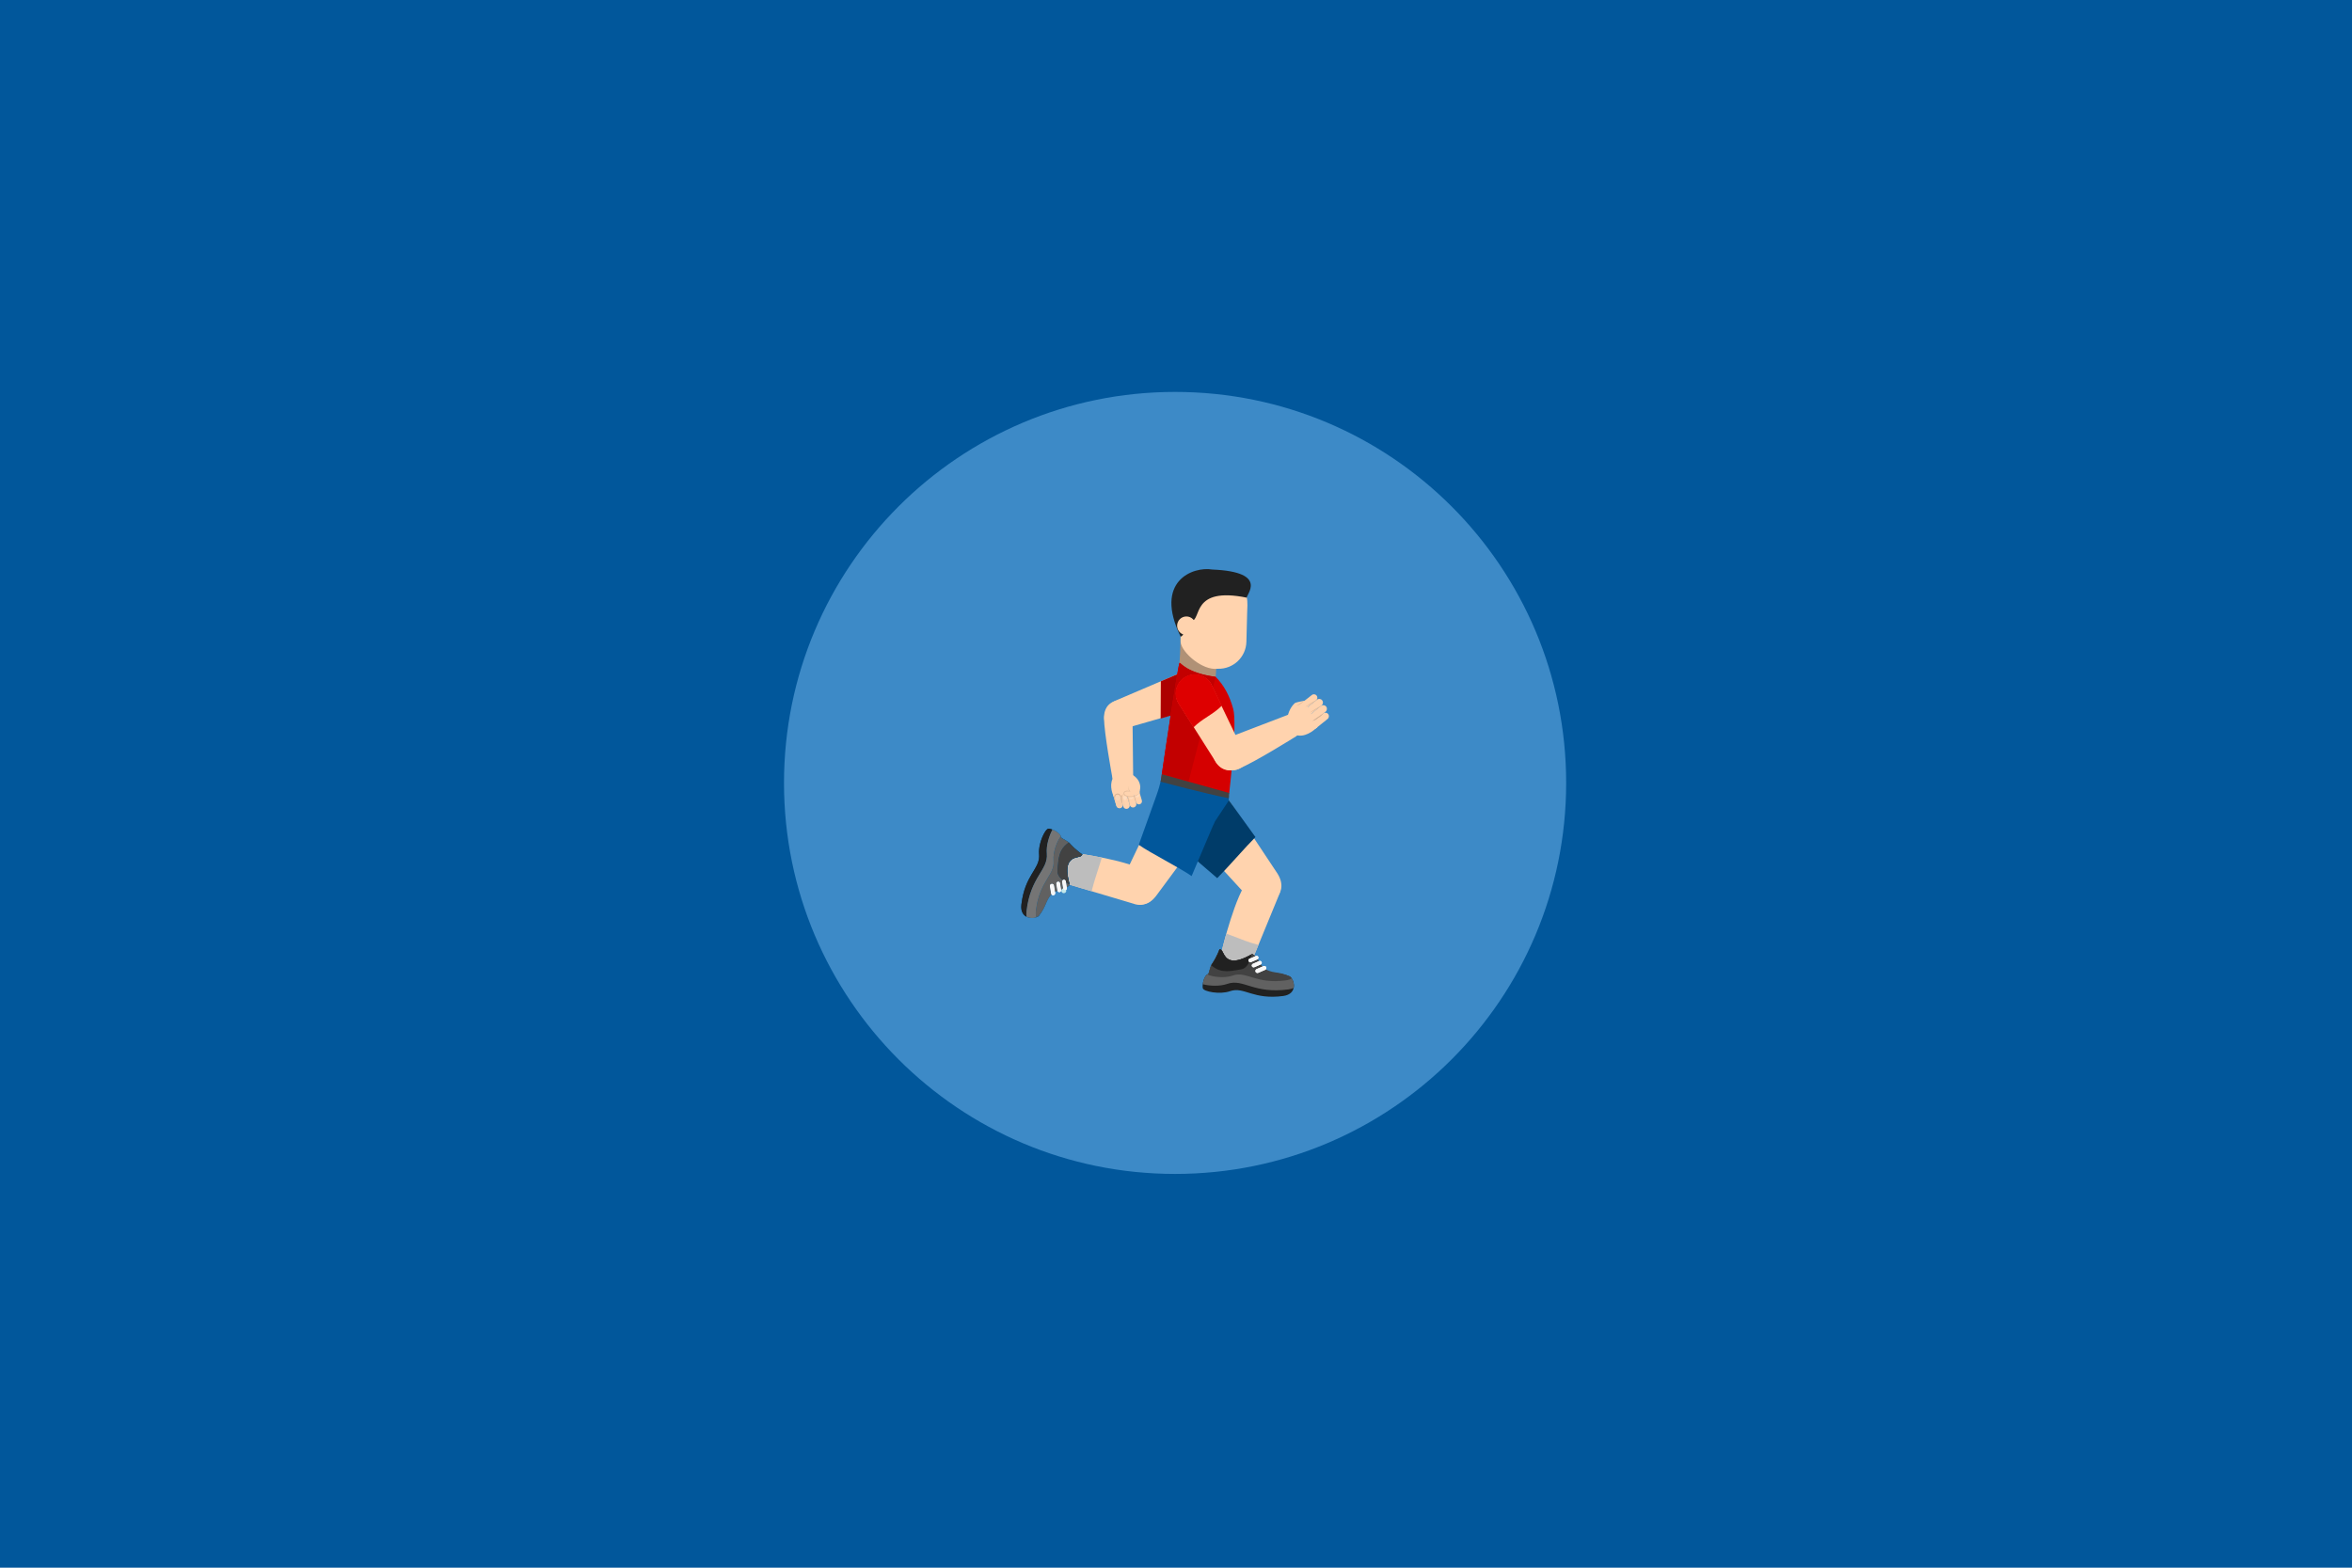 <?xml version="1.0" encoding="UTF-8"?>
<svg width="600px" height="400px" viewBox="0 0 600 400" version="1.1" xmlns="http://www.w3.org/2000/svg" xmlns:xlink="http://www.w3.org/1999/xlink">
    <title>yunstep</title>
    <desc>FastAdmin</desc>
    <g id="yunstep" stroke="none" stroke-width="1" fill="none" fill-rule="evenodd">
        <rect id="矩形" fill="#01579B" x="0" y="0" width="600" height="400"></rect>
        <g id="编组" transform="translate(200, 100)">
            <path d="M99.766,0 C154.865,0 199.532,44.667 199.532,99.766 C199.532,154.865 154.865,199.532 99.766,199.532 C44.667,199.532 0,154.865 0,99.766 C0,44.667 44.667,0 99.766,0 Z" id="路径" fill="#3D8AC7"></path>
            <path d="M99.766,0 C154.865,0 199.532,44.667 199.532,99.766 C199.532,154.865 154.865,199.532 99.766,199.532 C44.667,199.532 0,154.865 0,99.766 C0,44.667 44.667,0 99.766,0 Z" id="路径"></path>
            <g id="person" transform="translate(60.503, 45.207)">
                <path d="M51.231,97.175 C50.517,99.395 51.738,100.033 54.015,101.132 C56.29,102.229 57.941,101.792 59.039,99.515 L65.723,83.263 C66.821,80.987 65.866,78.251 63.59,77.153 C61.314,76.055 59.912,77.387 58.129,79.18 C54.733,82.591 51.232,97.174 51.232,97.174 L51.231,97.175 Z" id="_397636168" fill="#FFD3AE"></path>
                <path d="M52.339,93.007 C52.842,93.196 53.344,93.385 53.846,93.576 C56.051,94.413 58.245,95.331 60.533,95.885 L59.04,99.515 C57.942,101.792 56.291,102.229 54.015,101.132 C51.738,100.033 50.518,99.395 51.232,97.175 C51.232,97.175 51.651,95.43 52.339,93.007 L52.339,93.007 Z" id="_397626832" fill="#BDBDBD"></path>
                <path d="M56.225,81.887 C58.655,84.254 61.493,86.2 64.1,84.565 C66.707,82.931 67.021,80.299 65.386,77.691 L52.484,58.257 C50.413,54.957 46.914,56.013 43.612,58.084 C40.311,60.154 39.48,62.594 41.551,65.895 L56.225,81.887 L56.225,81.887 Z" id="_397638352" fill="#FFD3AE"></path>
                <path d="M37.618,57.541 C37.806,57.381 52.227,57.963 52.423,58.192 L59.768,68.372 C57.218,70.923 52.566,76.308 50.015,78.857 L36.817,67.488 C34.292,64.52 34.65,60.067 37.618,57.541 L37.618,57.541 Z" id="_397642456" fill="#003C69"></path>
                <path d="M50.602,96.994 C50.602,96.994 50.046,98.745 48.651,100.802 C48.174,101.503 48.044,102.72 47.745,103.327 C46.517,103.593 46.127,106.452 46.337,106.952 C46.52,107.79 50.672,108.618 53.287,107.697 C55.107,107.057 56.586,107.664 58.633,108.272 C60.587,108.852 63.058,109.431 66.837,108.926 C70.556,108.428 69.793,104.886 68.562,103.942 C66.838,103.181 64.94,103.115 63.493,102.889 C58.986,102.187 61.549,99.753 58.945,98.2 C56.721,99.48 54.781,100.166 53.45,99.788 C51.424,99.212 51.659,97.033 50.602,96.994 L50.602,96.994 Z" id="_397639720" fill="#212121"></path>
                <path d="M52.581,105.84 C50.666,106.514 48.035,106.371 46.325,105.929 C46.457,104.906 46.904,103.509 47.745,103.327 C48.044,102.72 48.174,101.503 48.65,100.802 C50.046,98.746 50.602,96.995 50.602,96.995 C51.658,97.033 51.424,99.212 53.45,99.788 C54.78,100.166 56.721,99.48 58.945,98.2 C61.549,99.753 58.986,102.187 63.492,102.889 C64.94,103.115 66.838,103.182 68.561,103.942 C69.231,104.456 69.761,105.738 69.507,106.882 C69.124,107.05 68.669,107.178 68.132,107.25 C63.794,107.83 60.958,107.165 58.716,106.499 C56.367,105.802 54.67,105.105 52.581,105.84 L52.581,105.84 Z" id="_397639888" fill="#616161"></path>
                <path d="M47.499,103.423 C47.577,103.38 47.659,103.345 47.746,103.327 C48.044,102.72 48.175,101.503 48.651,100.802 C50.046,98.745 50.602,96.995 50.602,96.995 C51.659,97.033 51.425,99.212 53.451,99.788 C54.781,100.166 56.722,99.48 58.945,98.2 C61.55,99.753 60.28,102.187 64.786,102.889 C66.234,103.115 66.839,103.182 68.562,103.942 C68.728,104.071 68.886,104.246 69.025,104.453 C68.634,104.682 68.138,104.853 67.513,104.937 C63.733,105.443 61.262,104.863 59.308,104.283 C57.261,103.676 55.782,103.068 53.962,103.709 C51.838,104.456 48.701,104.051 47.499,103.423 L47.499,103.423 Z" id="_397649272" fill="#424242"></path>
                <path d="M56.233,102.094 C54.646,102.392 52.582,102.82 50.97,102.433 C50.027,102.207 49.214,101.707 48.484,101.093 C48.533,100.992 48.589,100.895 48.651,100.801 C50.046,98.745 50.602,96.994 50.602,96.994 C51.659,97.033 51.425,99.212 53.451,99.788 C54.757,100.159 56.653,99.503 58.827,98.267 C58.492,99.67 57.819,101.795 56.233,102.094 L56.233,102.094 Z" id="_397650616" fill="#212121"></path>
                <path d="M59.795,102.745 C59.85,102.871 59.952,102.97 60.079,103.021 C60.207,103.072 60.349,103.069 60.475,103.015 L62.229,102.258 C62.355,102.203 62.454,102.101 62.505,101.973 C62.555,101.846 62.553,101.703 62.499,101.577 C62.445,101.451 62.342,101.352 62.215,101.302 C62.087,101.251 61.944,101.253 61.818,101.308 L60.065,102.064 C59.803,102.178 59.682,102.483 59.795,102.745 Z" id="_397640680" fill="#FFFFFF"></path>
                <path d="M58.866,101.329 C58.916,101.444 59.009,101.535 59.126,101.581 C59.242,101.628 59.373,101.626 59.488,101.576 L61.092,100.883 C61.332,100.78 61.443,100.501 61.339,100.261 C61.236,100.021 60.957,99.911 60.717,100.014 L59.113,100.707 C58.997,100.756 58.906,100.85 58.86,100.967 C58.814,101.083 58.816,101.214 58.866,101.329 L58.866,101.329 Z" id="_397649176" fill="#FFFFFF"></path>
                <path d="M58.02,100.024 C58.124,100.265 58.403,100.375 58.643,100.272 L60.247,99.579 C60.487,99.475 60.598,99.196 60.494,98.956 C60.444,98.841 60.351,98.75 60.234,98.704 C60.117,98.658 59.987,98.66 59.872,98.71 L58.268,99.402 C58.027,99.505 57.917,99.784 58.02,100.024 L58.02,100.024 Z" id="_397641472" fill="#FFFFFF"></path>
                <path d="M63.867,102.704 C63.26,102.548 62.79,102.35 62.413,102.123 L62.412,102.124 C62.789,102.351 63.26,102.548 63.867,102.704 L63.867,102.704 Z M61.563,101.418 L61.818,101.308 L61.564,101.417 C61.453,101.29 61.349,101.157 61.254,101.017 C61.349,101.157 61.452,101.291 61.563,101.418 L61.563,101.418 Z" id="_397633888" fill="#636363"></path>
                <path d="M64.054,109.119 C61.811,109.119 60.13,108.712 58.72,108.297 C60.13,108.712 61.811,109.119 64.054,109.119 Z M58.608,108.274 C58.599,108.271 58.591,108.269 58.583,108.266 C58.591,108.269 58.599,108.271 58.608,108.274 Z M58.54,108.244 C57.155,107.83 56.029,107.425 54.872,107.424 C56.029,107.425 57.155,107.83 58.54,108.244 Z M53.298,107.712 L53.322,107.704 L53.299,107.712 L53.298,107.712 Z" id="_397624240" fill="#4B4B4B"></path>
                <path d="M59.716,98.801 L59.871,98.714 L59.715,98.8 C59.715,98.8 59.716,98.8 59.716,98.801 L59.716,98.801 Z M59.44,98.54 L65.723,83.263 L59.44,98.54 Z M66.193,79.456 C66.027,78.874 65.757,78.282 65.386,77.69 C65.757,78.282 66.027,78.874 66.193,79.456 Z M59.428,68.717 C59.544,68.597 59.659,68.482 59.768,68.372 L59.768,68.372 C59.654,68.486 59.541,68.601 59.428,68.716 L59.428,68.717 Z" id="_397630336" fill="#C3E8EA"></path>
                <path d="M58.547,99.282 L59.716,98.778 C59.716,98.777 59.716,98.777 59.716,98.777 L59.715,98.778 C59.626,98.695 59.535,98.617 59.441,98.542 L59.441,98.54 C59.284,98.416 59.118,98.302 58.946,98.2 L58.946,98.2 C58.906,98.223 58.866,98.246 58.827,98.268 C58.752,98.58 58.662,98.927 58.547,99.282 L58.547,99.282 Z" id="_397640464" fill="#424242"></path>
                <path d="M60.271,103.057 C60.339,103.057 60.409,103.044 60.476,103.014 L62.229,102.257 C62.3,102.227 62.362,102.182 62.413,102.124 L62.414,102.123 L62.412,102.122 C62.544,101.972 62.578,101.76 62.499,101.577 C62.496,101.57 62.493,101.563 62.49,101.556 C62.404,101.379 62.224,101.266 62.026,101.265 L62.023,101.265 C61.953,101.265 61.884,101.28 61.819,101.308 L61.819,101.308 L61.564,101.418 L60.065,102.064 C59.804,102.178 59.683,102.483 59.796,102.744 C59.878,102.934 60.064,103.057 60.271,103.057 Z" id="_397641760" fill="#F7F7F7"></path>
                <path d="M59.3,101.615 C59.363,101.615 59.427,101.603 59.488,101.576 L61.092,100.884 C61.111,100.875 61.129,100.866 61.147,100.856 L61.146,100.854 C61.347,100.734 61.435,100.483 61.339,100.261 C61.338,100.26 61.337,100.258 61.337,100.256 C61.261,100.086 61.092,99.976 60.906,99.976 L60.903,99.976 C60.842,99.976 60.782,99.988 60.726,100.011 L60.724,100.011 C60.722,100.012 60.719,100.013 60.717,100.014 L60.665,100.037 L60.665,100.037 L59.112,100.707 C58.997,100.757 58.906,100.85 58.86,100.967 C58.814,101.084 58.816,101.214 58.866,101.329 C58.941,101.503 59.111,101.615 59.3,101.615 L59.3,101.615 Z" id="_397621888" fill="#F7F7F7"></path>
                <path d="M60.073,98.685 L60.074,98.685 L60.073,98.685 Z" id="_397650688" fill="#C3E8EA"></path>
                <path d="M58.455,100.311 C58.519,100.311 58.583,100.298 58.642,100.272 L60.246,99.579 C60.282,99.563 60.315,99.544 60.345,99.522 L60.343,99.52 C60.518,99.39 60.58,99.157 60.493,98.957 C60.419,98.784 60.249,98.672 60.061,98.671 L60.058,98.671 C59.996,98.671 59.932,98.684 59.871,98.71 L59.871,98.71 L59.716,98.778 L58.547,99.282 L58.267,99.403 C58.026,99.506 57.916,99.784 58.02,100.025 C58.055,100.106 58.112,100.176 58.184,100.226 C58.263,100.281 58.358,100.311 58.455,100.311 L58.455,100.311 Z" id="_397627240" fill="#F7F7F7"></path>
                <path d="M13.7,72.443 C11.431,71.904 10.89,73.172 9.973,75.526 C9.056,77.882 9.622,79.494 11.977,80.41 L28.605,85.361 C30.96,86.278 33.613,85.112 34.529,82.757 C35.447,80.402 34.008,79.109 32.082,77.471 C28.415,74.353 13.7,72.443 13.7,72.443 Z" id="_397647208" fill="#FFD3AE"></path>
                <path d="M9.973,75.526 C10.89,73.172 11.431,71.904 13.7,72.443 C13.7,72.443 16.843,72.85 20.585,73.598 C20.359,74.374 20.097,75.138 19.866,75.875 C19.279,77.751 18.64,79.616 18.154,81.521 C18.095,81.746 18.041,81.972 17.984,82.198 L11.977,80.41 C9.622,79.493 9.056,77.882 9.973,75.526 L9.973,75.526 Z" id="_397640392" fill="#BDBDBD"></path>
                <path d="M27.271,76.238 C25.98,79.377 25.234,82.735 27.723,84.544 C30.212,86.354 32.772,85.662 34.581,83.174 L48.049,64.956 C50.341,61.804 49.017,60.772 45.865,58.481 L45.694,58.923 C42.541,56.631 38.925,53.507 36.634,56.659 L27.271,76.238 L27.271,76.238 Z" id="_397638016" fill="#FFD3AE"></path>
                <path d="M15.594,72.803 C15.594,72.803 14.033,71.835 12.381,69.979 C11.818,69.346 10.67,68.921 10.155,68.484 C10.197,67.227 7.52,66.15 6.984,66.231 C6.127,66.203 4.308,70.025 4.561,72.787 C4.903,76.543 0.942,77.867 0.053,85.624 C-0.375,89.352 3.246,89.478 4.462,88.515 C5.621,87.031 6.151,85.207 6.725,83.859 C7.762,81.415 8.783,81.438 9.878,81.461 C10.664,81.477 11.488,81.493 12.384,80.597 C11.687,78.128 11.496,76.078 12.189,74.881 C13.243,73.058 15.299,73.819 15.594,72.803 L15.594,72.803 Z" id="_397625584" fill="#00406B"></path>
                <path d="M6.534,72.557 C6.349,70.534 7.133,68.018 7.979,66.47 C8.939,66.848 10.184,67.623 10.155,68.483 C10.67,68.921 11.818,69.346 12.381,69.979 C14.033,71.835 15.594,72.803 15.594,72.803 C15.299,73.818 13.244,73.058 12.189,74.88 C11.496,76.078 11.687,78.127 12.384,80.596 C11.488,81.493 10.664,81.476 9.878,81.46 C8.783,81.438 7.763,81.415 6.725,83.858 C6.151,85.207 5.621,87.03 4.462,88.515 C3.801,89.039 2.428,89.239 1.382,88.713 C1.311,88.3 1.299,87.828 1.361,87.29 C2.382,78.387 6.928,76.867 6.534,72.557 L6.534,72.557 Z" id="_397633384" fill="#0077C7"></path>
                <path d="M10.122,68.22 C10.144,68.306 10.157,68.394 10.155,68.483 C10.67,68.921 11.818,69.345 12.381,69.979 C14.033,71.835 15.594,72.802 15.594,72.802 C15.299,73.818 13.244,73.058 12.189,74.88 C11.496,76.078 11.687,78.127 12.384,80.596 C10.24,82.741 8.191,80.914 6.408,85.111 C5.834,86.461 5.621,87.03 4.462,88.515 C4.298,88.644 4.09,88.755 3.854,88.839 C3.728,88.403 3.683,87.881 3.755,87.254 C4.645,79.497 8.606,78.172 8.263,74.417 C8.058,72.175 9.219,69.232 10.122,68.22 L10.122,68.22 Z" id="_397649488" fill="#005A96"></path>
                <path d="M9.273,77.014 C9.372,75.403 9.462,73.296 10.232,71.828 C10.682,70.969 11.366,70.304 12.139,69.746 C12.225,69.818 12.306,69.896 12.381,69.979 C14.033,71.835 15.594,72.803 15.594,72.803 C15.299,73.818 13.244,73.058 12.189,74.881 C11.509,76.056 11.682,78.056 12.348,80.465 C11.069,79.797 9.174,78.625 9.273,77.014 Z" id="_397630960" fill="#00406B"></path>
                <path d="M7.769,80.309 C7.634,80.331 7.513,80.405 7.432,80.517 C7.352,80.628 7.319,80.767 7.341,80.902 L7.646,82.787 C7.668,82.922 7.743,83.044 7.854,83.124 C7.965,83.204 8.104,83.237 8.24,83.215 C8.521,83.169 8.713,82.904 8.668,82.622 L8.362,80.736 C8.341,80.601 8.266,80.48 8.155,80.4 C8.043,80.319 7.905,80.287 7.769,80.309 L7.769,80.309 Z" id="_397635088" fill="#FFFFFF"></path>
                <path d="M9.369,79.754 C9.111,79.796 8.936,80.039 8.978,80.297 L9.257,82.022 C9.277,82.146 9.345,82.257 9.447,82.33 C9.549,82.404 9.676,82.434 9.8,82.413 C9.924,82.393 10.035,82.325 10.108,82.224 C10.182,82.122 10.212,81.995 10.192,81.871 L9.913,80.145 C9.871,79.887 9.627,79.712 9.369,79.754 L9.369,79.754 Z" id="_397638424" fill="#FFFFFF"></path>
                <path d="M10.841,79.254 C10.717,79.274 10.606,79.342 10.533,79.444 C10.459,79.546 10.429,79.672 10.449,79.796 L10.728,81.522 C10.77,81.78 11.013,81.955 11.271,81.913 C11.395,81.893 11.506,81.825 11.58,81.723 C11.653,81.621 11.683,81.494 11.663,81.37 L11.384,79.645 C11.343,79.387 11.099,79.213 10.841,79.254 Z" id="_397629976" fill="#FFFFFF"></path>
                <path d="M4.024,88.791 L4.038,88.786 L4.048,88.781 L4.024,88.791 Z M4.201,88.707 L4.206,88.704 L4.22,88.696 L4.201,88.707 L4.201,88.707 L4.201,88.707 Z M4.385,88.571 C4.412,88.553 4.437,88.535 4.461,88.515 C5.621,87.03 5.834,86.461 6.408,85.111 C5.834,86.461 5.621,87.03 4.461,88.515 C4.437,88.534 4.412,88.553 4.386,88.571 L4.385,88.571 L4.385,88.571 Z M0.065,85.651 C0.065,85.646 0.066,85.641 0.067,85.636 C0.066,85.641 0.066,85.646 0.065,85.651 Z M6.585,84.716 C6.956,83.93 7.339,83.388 7.732,82.999 L7.73,82.997 C7.339,83.386 6.956,83.931 6.585,84.716 L6.585,84.716 Z M8.668,82.622 L8.623,82.349 C8.837,82.24 9.053,82.154 9.27,82.081 L9.27,82.081 C9.052,82.154 8.837,82.238 8.623,82.347 L8.668,82.622 Z M10.207,81.892 L10.196,81.821 L10.195,81.821 L10.207,81.892 L10.207,81.892 Z M12.384,80.563 C12.382,80.554 12.379,80.545 12.377,80.536 L12.377,80.536 L12.384,80.563 L12.384,80.563 Z M27.683,75.376 L30.063,70.398 L30.063,70.398 L27.682,75.376 C25.543,74.677 23.034,74.09 20.737,73.628 C23.034,74.09 25.543,74.678 27.683,75.376 L27.683,75.376 Z M20.596,73.613 C20.554,73.604 20.513,73.594 20.471,73.585 C20.513,73.595 20.555,73.604 20.596,73.613 Z M20.394,73.585 C20.367,73.578 20.339,73.571 20.312,73.564 C20.235,73.545 20.158,73.524 20.082,73.506 C20.047,73.497 20.011,73.489 19.976,73.48 C20.114,73.514 20.254,73.549 20.394,73.585 L20.394,73.585 Z M19.986,73.491 C19.98,73.489 19.974,73.488 19.968,73.487 C19.954,73.484 19.94,73.482 19.927,73.479 L19.987,73.491 L19.986,73.491 Z M19.887,73.482 C19.83,73.468 19.773,73.454 19.717,73.44 C19.68,73.431 19.643,73.422 19.607,73.413 L19.887,73.482 Z M19.584,73.414 C19.543,73.406 19.501,73.398 19.46,73.39 C19.501,73.398 19.543,73.407 19.585,73.414 L19.584,73.414 L19.584,73.414 Z M19.321,73.377 C19.201,73.348 19.081,73.319 18.961,73.291 C18.955,73.29 18.949,73.288 18.943,73.287 C19.067,73.316 19.194,73.347 19.321,73.377 Z M18.923,73.301 C18.913,73.299 18.903,73.296 18.894,73.294 C18.803,73.273 18.712,73.251 18.621,73.231 C18.721,73.254 18.822,73.277 18.923,73.301 L18.923,73.301 Z M4.598,73.237 C4.598,73.09 4.589,72.94 4.571,72.786 C4.571,72.783 4.571,72.779 4.57,72.776 C4.57,72.779 4.571,72.783 4.571,72.786 C4.589,72.94 4.598,73.09 4.598,73.237 L4.598,73.237 Z M18.421,73.211 C18.354,73.195 18.288,73.18 18.222,73.164 C18.186,73.157 18.151,73.149 18.116,73.141 C18.108,73.139 18.101,73.138 18.093,73.136 C18.201,73.16 18.311,73.185 18.421,73.211 L18.421,73.211 L18.421,73.211 Z M17.979,73.127 C17.95,73.121 17.922,73.115 17.894,73.109 C17.855,73.102 17.816,73.094 17.777,73.086 C17.711,73.073 17.646,73.06 17.581,73.047 C17.536,73.038 17.491,73.029 17.446,73.02 C17.413,73.014 17.381,73.008 17.349,73.002 C17.553,73.042 17.763,73.084 17.979,73.127 Z M17.258,73.01 C17.217,73.001 17.177,72.992 17.136,72.983 C17.083,72.972 17.03,72.96 16.977,72.95 C16.935,72.94 16.893,72.932 16.852,72.923 C16.985,72.951 17.12,72.98 17.258,73.01 Z M16.829,72.933 L16.681,72.902 C16.669,72.899 16.657,72.897 16.645,72.894 C16.706,72.907 16.767,72.92 16.829,72.933 L16.829,72.933 Z M16.569,72.889 L16.56,72.887 L16.444,72.863 L16.569,72.889 L16.569,72.889 Z M16.386,72.854 L16.308,72.842 C16.334,72.846 16.36,72.85 16.386,72.854 Z M16.257,72.849 C16.221,72.842 16.186,72.835 16.151,72.828 L16.012,72.799 C15.969,72.79 15.927,72.782 15.885,72.773 C15.844,72.765 15.803,72.757 15.763,72.749 C15.723,72.741 15.685,72.733 15.647,72.726 C15.839,72.764 16.043,72.805 16.257,72.849 L16.257,72.849 Z M15.591,72.734 C15.568,72.73 15.546,72.725 15.523,72.721 C15.49,72.714 15.459,72.708 15.426,72.702 C15.426,72.702 15.426,72.702 15.426,72.702 L15.591,72.734 L15.591,72.734 Z M4.568,72.724 C4.567,72.718 4.567,72.713 4.566,72.707 C4.567,72.713 4.567,72.718 4.568,72.724 Z M12.693,70.319 L12.655,70.278 L12.693,70.319 L12.693,70.319 Z M5.759,67.593 C6.191,66.771 6.65,66.23 6.975,66.23 C6.65,66.23 6.191,66.771 5.759,67.593 L5.759,67.593 Z M7.256,66.265 C7.176,66.246 7.106,66.236 7.049,66.236 C7.049,66.236 7.049,66.236 7.049,66.236 C7.106,66.236 7.176,66.246 7.256,66.265 L7.256,66.265 L7.256,66.265 Z" id="_397631368" fill="#C3E8EA"></path>
                <path d="M2.603,89.018 C2.186,89 1.762,88.905 1.382,88.713 C1.311,88.301 1.299,87.828 1.361,87.29 C2.382,78.388 6.928,76.868 6.534,72.557 C6.349,70.535 7.133,68.019 7.979,66.47 C8.17,66.545 8.357,66.63 8.541,66.723 L8.536,66.721 C8.415,66.659 8.292,66.601 8.167,66.548 L8.157,66.543 C7.812,66.394 7.49,66.292 7.257,66.249 L7.256,66.249 L7.256,66.249 C7.176,66.234 7.106,66.226 7.049,66.226 C7.025,66.226 7.003,66.228 6.984,66.231 L6.984,66.231 C6.981,66.23 6.978,66.23 6.975,66.23 C6.65,66.23 6.191,66.772 5.759,67.594 C5.057,68.927 4.427,70.998 4.553,72.695 C4.553,72.7 4.553,72.704 4.554,72.709 C4.556,72.735 4.558,72.761 4.561,72.787 C4.574,72.941 4.581,73.091 4.581,73.237 C4.583,76.662 0.906,78.185 0.053,85.624 L0.053,85.624 C0.052,85.628 0.052,85.632 0.051,85.636 C0.051,85.638 0.051,85.641 0.051,85.643 C0.051,85.644 0.05,85.645 0.05,85.646 C-0.137,87.332 0.509,88.275 1.382,88.713 L1.383,88.714 C1.763,88.905 2.186,89 2.603,89.018 L2.603,89.018 Z M9.442,67.301 L9.44,67.298 L9.404,67.269 C9.365,67.238 9.325,67.207 9.285,67.177 L9.282,67.176 C9.337,67.216 9.391,67.258 9.443,67.301 L9.442,67.301 L9.442,67.301 Z M9.01,66.99 C8.922,66.934 8.832,66.881 8.741,66.83 L8.734,66.827 C8.828,66.878 8.92,66.933 9.01,66.99 Z" id="_397624888" fill="#212121"></path>
                <path d="M2.753,89.022 C2.856,89.022 2.959,89.017 3.06,89.008 L3.08,89.006 C3.14,89 3.199,88.994 3.257,88.985 L3.297,88.978 C3.348,88.971 3.398,88.962 3.448,88.951 L3.5,88.94 C3.545,88.93 3.589,88.919 3.633,88.908 L3.691,88.892 C3.731,88.879 3.771,88.867 3.81,88.853 L3.854,88.839 C3.728,88.404 3.683,87.881 3.755,87.255 C4.645,79.498 8.606,78.173 8.263,74.417 C8.058,72.175 9.219,69.232 10.122,68.22 C10.135,68.272 10.145,68.325 10.151,68.377 L10.147,68.34 L10.139,68.297 C10.133,68.262 10.125,68.226 10.115,68.191 L10.104,68.152 C10.088,68.106 10.07,68.06 10.049,68.016 L10.035,67.99 C10.016,67.952 9.995,67.915 9.973,67.879 L9.947,67.837 C9.923,67.802 9.898,67.768 9.872,67.733 L9.85,67.704 C9.815,67.661 9.779,67.619 9.74,67.577 L9.709,67.545 C9.678,67.512 9.645,67.479 9.612,67.448 L9.574,67.413 C9.532,67.375 9.49,67.339 9.446,67.303 L9.443,67.3 C9.39,67.257 9.337,67.216 9.283,67.176 L9.248,67.151 C9.205,67.12 9.162,67.09 9.118,67.061 L9.084,67.038 C9.059,67.022 9.035,67.006 9.01,66.99 C8.92,66.933 8.828,66.878 8.734,66.826 L8.711,66.814 C8.656,66.784 8.601,66.754 8.545,66.726 L8.541,66.723 C8.358,66.63 8.17,66.545 7.979,66.47 C7.133,68.019 6.349,70.535 6.534,72.557 C6.928,76.867 2.382,78.387 1.361,87.29 C1.299,87.828 1.311,88.301 1.382,88.713 C1.762,88.905 2.186,89 2.603,89.018 L2.605,89.019 C2.607,89.019 2.609,89.019 2.612,89.019 C2.659,89.021 2.706,89.022 2.753,89.022 L2.753,89.022 Z M4.021,88.793 L4.024,88.792 L4.048,88.782 L4.05,88.78 L4.021,88.793 Z M4.194,88.711 L4.2,88.708 C4.207,88.704 4.213,88.701 4.219,88.697 L4.233,88.689 C4.22,88.697 4.207,88.704 4.194,88.711 L4.194,88.711 Z" id="_397629184" fill="#757575"></path>
                <path d="M3.854,88.839 L3.875,88.83 C3.91,88.818 3.944,88.804 3.978,88.79 L4.011,88.777 L4.033,88.768 L4.04,88.764 C4.073,88.75 4.105,88.733 4.138,88.717 L4.184,88.694 C4.195,88.689 4.205,88.683 4.215,88.678 C4.241,88.663 4.265,88.648 4.29,88.633 L4.335,88.605 C4.378,88.577 4.421,88.547 4.462,88.515 C5.621,87.03 5.834,86.461 6.408,85.111 C6.465,84.976 6.523,84.847 6.581,84.724 C6.581,84.724 6.581,84.724 6.582,84.723 C6.583,84.721 6.584,84.718 6.585,84.716 C6.956,83.93 7.339,83.386 7.73,82.997 C7.687,82.934 7.658,82.862 7.646,82.787 L7.341,80.902 C7.317,80.752 7.36,80.599 7.458,80.484 C7.557,80.368 7.701,80.302 7.853,80.302 C8.107,80.302 8.322,80.486 8.363,80.737 L8.623,82.347 C8.837,82.238 9.052,82.154 9.27,82.081 C9.265,82.061 9.26,82.042 9.257,82.021 L8.978,80.296 C8.956,80.159 8.995,80.019 9.085,79.914 C9.175,79.808 9.306,79.747 9.445,79.747 C9.677,79.747 9.876,79.915 9.913,80.145 L10.183,81.815 L10.183,81.815 L10.183,81.815 C10.373,81.761 10.566,81.701 10.759,81.629 C10.745,81.595 10.734,81.559 10.728,81.522 L10.449,79.796 C10.423,79.634 10.482,79.47 10.606,79.363 C9.83,78.736 9.215,77.949 9.273,77.014 C9.372,75.403 9.462,73.296 10.232,71.828 C10.682,70.969 11.366,70.303 12.139,69.746 C12.225,69.818 12.306,69.896 12.381,69.979 C11.818,69.345 10.67,68.921 10.155,68.483 C10.155,68.472 10.155,68.461 10.155,68.451 C10.154,68.426 10.153,68.401 10.151,68.377 C10.145,68.324 10.135,68.272 10.122,68.22 C9.219,69.232 8.058,72.175 8.263,74.417 C8.606,78.172 4.645,79.497 3.755,87.254 C3.683,87.881 3.728,88.403 3.854,88.839 L3.854,88.838 L3.854,88.839 L3.854,88.839 Z M11.635,81.201 C11.884,81.042 12.133,80.847 12.384,80.596 L12.384,80.596 C12.379,80.58 12.374,80.563 12.37,80.546 C12.362,80.519 12.354,80.491 12.347,80.464 C12.063,80.316 11.749,80.143 11.432,79.945 L11.635,81.201 L11.635,81.201 Z" id="_397646656" fill="#616161"></path>
                <path d="M12.348,80.465 C11.682,78.056 11.509,76.056 12.189,74.88 C13.243,73.058 15.299,73.818 15.594,72.803 C15.594,72.803 15.387,72.674 15.044,72.421 C14.511,72.029 13.651,71.337 12.728,70.357 L12.727,70.356 C12.724,70.354 12.722,70.351 12.719,70.348 C12.718,70.347 12.718,70.346 12.717,70.346 C12.715,70.344 12.713,70.341 12.71,70.339 L12.708,70.336 L12.701,70.329 L12.695,70.322 L12.691,70.318 C12.689,70.316 12.687,70.314 12.685,70.312 L12.683,70.309 C12.68,70.307 12.678,70.304 12.675,70.301 C12.665,70.29 12.655,70.28 12.645,70.269 L12.645,70.269 C12.564,70.182 12.485,70.095 12.406,70.007 C12.405,70.006 12.404,70.005 12.403,70.004 C12.399,69.999 12.394,69.993 12.39,69.988 C12.387,69.985 12.384,69.982 12.381,69.979 C12.306,69.896 12.225,69.818 12.139,69.746 C11.366,70.304 10.682,70.969 10.232,71.828 C9.462,73.296 9.372,75.403 9.273,77.014 C9.215,77.949 9.83,78.737 10.606,79.363 C10.672,79.305 10.754,79.267 10.841,79.253 C10.866,79.249 10.891,79.247 10.916,79.247 C11.145,79.247 11.347,79.412 11.384,79.645 L11.432,79.946 C11.748,80.143 12.063,80.316 12.347,80.464 L12.347,80.464 C12.347,80.465 12.347,80.465 12.348,80.465 L12.348,80.465 Z" id="_397644712" fill="#424242"></path>
                <path d="M8.198,83.235 L8.201,83.235 L8.198,83.235 Z" id="_397642192" fill="#C3E8EA"></path>
                <path d="M8.157,83.222 C8.166,83.222 8.175,83.222 8.185,83.221 L8.187,83.221 L8.187,83.221 C8.333,83.213 8.469,83.143 8.56,83.029 C8.652,82.915 8.691,82.767 8.668,82.623 L8.623,82.348 L8.362,80.737 C8.341,80.602 8.266,80.48 8.155,80.4 C8.043,80.32 7.905,80.287 7.769,80.309 C7.634,80.331 7.513,80.406 7.432,80.517 C7.352,80.628 7.319,80.767 7.341,80.903 L7.646,82.787 C7.659,82.865 7.688,82.937 7.73,82.998 L7.732,83 C7.732,82.999 7.732,82.999 7.732,82.999 C7.829,83.138 7.987,83.221 8.157,83.222 L8.157,83.222 Z" id="_397625296" fill="#F7F7F7"></path>
                <path d="M9.724,82.419 C9.749,82.419 9.774,82.417 9.8,82.413 C10.058,82.371 10.233,82.129 10.192,81.871 L10.183,81.815 L9.913,80.145 C9.893,80.021 9.824,79.91 9.722,79.836 C9.62,79.763 9.493,79.733 9.369,79.753 C9.111,79.795 8.936,80.038 8.978,80.296 L9.257,82.021 C9.26,82.042 9.265,82.062 9.27,82.081 L9.272,82.081 C9.331,82.281 9.515,82.419 9.724,82.419 L9.724,82.419 Z" id="_397629712" fill="#F7F7F7"></path>
                <path d="M11.5,82.071 C11.5,81.726 11.22,81.446 10.875,81.446 C10.529,81.446 10.25,81.726 10.25,82.071 C10.25,82.416 10.529,82.696 10.875,82.696 C11.22,82.696 11.5,82.416 11.5,82.071 L11.5,82.071 L11.5,82.071 Z" id="_397629736" fill="#C3E8EA"></path>
                <path d="M11.196,81.919 C11.334,81.919 11.466,81.858 11.556,81.753 C11.646,81.647 11.685,81.507 11.663,81.37 L11.635,81.201 L11.432,79.946 L11.383,79.645 C11.346,79.412 11.145,79.247 10.916,79.247 C10.891,79.247 10.866,79.249 10.841,79.254 C10.754,79.267 10.672,79.305 10.606,79.364 C10.482,79.471 10.423,79.635 10.449,79.796 L10.728,81.522 C10.735,81.56 10.745,81.596 10.759,81.63 C10.76,81.629 10.76,81.629 10.761,81.629 C10.831,81.797 10.991,81.909 11.173,81.919 L11.175,81.919 C11.182,81.919 11.189,81.919 11.196,81.919 Z" id="_397632472" fill="#F7F7F7"></path>
                <path d="M39.851,28.133 C39.604,30.674 42.268,31.26 45.24,31.548 C48.212,31.837 48.934,34.791 49.181,32.25 C49.181,32.25 50.023,24.45 50.235,16.924 C50.307,14.371 50.079,12.62 47.107,12.332 C44.135,12.043 40.665,13.565 40.665,16.118 C40.664,24.764 39.851,28.133 39.851,28.133 L39.851,28.133 Z" id="_397630720" fill="#B09176"></path>
                <path d="M40.674,18.211 C40.412,20.678 45.444,25.358 49.345,25.459 L50.209,25.429 C54.111,25.53 57.356,22.45 57.457,18.548 L57.662,10.69 C58.213,2.775 54.683,3.544 50.781,3.442 L48.126,3.473 C44.225,3.371 40.98,6.451 40.878,10.353 L40.674,18.211 Z" id="_397624600" fill="#FFD3AE"></path>
                <path d="M40.699,17.255 C33.714,3.03 43.873,-0.722 48.737,0.109 C63.523,0.724 57.13,6.758 57.598,7.298 C43.227,4.353 46.099,13.017 43.441,13.232 C40.783,13.448 42.554,16.321 40.699,17.255 L40.699,17.255 Z" id="_397641208" fill="#212121"></path>
                <path d="M39.781,14.451 C39.781,15.759 40.841,16.819 42.148,16.819 C43.456,16.819 44.516,15.759 44.516,14.451 C44.516,13.143 43.456,12.083 42.148,12.083 C40.841,12.083 39.781,13.143 39.781,14.451 Z" id="_397637488" fill="#FFD3AE"></path>
                <path d="M40.31,16.42 C40.31,16.419 40.309,16.417 40.309,16.416 L40.31,16.42 Z" id="_397625776" fill="#BFE3E6"></path>
                <path d="M41.157,18.193 C40.991,17.853 40.826,17.519 40.66,17.176 L41.157,18.193 Z" id="_397643224" fill="#BF9E83"></path>
                <path d="M24.161,33.523 C21.683,34.579 20.531,37.443 21.587,39.921 C22.643,42.398 25.195,41.373 27.673,40.317 L44.265,35.542 C46.743,34.486 47.895,31.621 46.839,29.144 C45.783,26.666 42.918,25.514 40.441,26.57 L24.161,33.523 Z" id="_397639864" fill="#FFD3AE"></path>
                <path d="M35.632,28.624 L40.441,26.57 C42.918,25.514 45.783,26.666 46.839,29.144 C47.895,31.621 46.743,34.486 44.266,35.542 L35.581,38.147 L35.632,28.624 L35.632,28.624 Z" id="_397625200" fill="#AD0000"></path>
                <path d="M23.168,52.693 C23.246,54.49 24.444,54.83 26.241,54.753 C28.037,54.676 28.649,54.863 28.572,53.067 L28.398,37.544 C28.293,35.132 27.724,33.341 25.311,33.446 C22.898,33.55 21.114,35.015 21.132,38.003 C21.153,41.707 23.168,52.693 23.168,52.693 L23.168,52.693 Z" id="_397619128" fill="#FFD3AE"></path>
                <path d="M28.966,55.676 C28.765,55.738 28.597,55.878 28.499,56.064 C28.401,56.25 28.381,56.467 28.443,56.668 L29.271,59.478 C29.401,59.895 29.845,60.13 30.263,60.001 C30.681,59.871 30.916,59.427 30.787,59.009 L29.958,56.2 C29.896,55.999 29.757,55.831 29.571,55.732 C29.384,55.634 29.167,55.614 28.966,55.676 L28.966,55.676 Z" id="_397620760" fill="#FFD3AE"></path>
                <path d="M23.988,56.54 C23.559,56.673 23.318,57.129 23.451,57.558 L24.3,60.433 C24.432,60.862 24.888,61.102 25.317,60.969 C25.746,60.837 25.987,60.381 25.854,59.951 L25.006,57.078 C24.873,56.648 24.418,56.408 23.988,56.54 Z" id="_397637416" fill="#FFD3AE"></path>
                <path d="M27.392,56.162 C26.941,56.302 26.688,56.78 26.828,57.231 L27.716,60.234 C27.856,60.685 28.335,60.937 28.785,60.798 C29.236,60.659 29.489,60.181 29.35,59.729 L28.461,56.726 C28.322,56.275 27.843,56.022 27.392,56.162 L27.392,56.162 Z" id="_397650064" fill="#FFD3AE"></path>
                <path d="M25.711,56.511 C25.26,56.65 25.007,57.129 25.147,57.58 L26.035,60.583 C26.174,61.033 26.653,61.286 27.104,61.147 C27.555,61.007 27.808,60.529 27.668,60.078 L26.78,57.075 C26.713,56.858 26.563,56.677 26.362,56.571 C26.162,56.466 25.927,56.444 25.711,56.511 L25.711,56.511 Z" id="_397623520" fill="#FFD3AE"></path>
                <path d="M30.161,57.253 C30.161,57.253 30.42,55.914 30.38,55.465 C30.136,52.715 26.973,51.431 25.24,51.966 C22.643,52.769 22.72,55.395 23.255,57.13 L23.692,58.334 L30.161,57.253 L30.161,57.253 Z" id="_397632808" fill="#FFD3AE"></path>
                <path d="M28.088,58.714 C28.246,58.714 28.394,58.642 28.491,58.518 C28.588,58.394 28.623,58.232 28.584,58.079 C28.341,58.134 28.092,58.161 27.842,58.161 C27.755,58.161 27.667,58.158 27.58,58.151 C27.565,58.295 27.612,58.438 27.709,58.545 C27.806,58.653 27.944,58.714 28.088,58.714 L28.088,58.714 Z" id="_397620064" fill="#FFDCBE"></path>
                <path d="M29.636,58.237 C29.846,58.237 30.034,58.109 30.111,57.914 C30.188,57.72 30.139,57.498 29.987,57.354 C29.902,57.439 29.809,57.516 29.709,57.583 C29.592,57.667 29.468,57.736 29.341,57.801 C29.278,57.831 29.216,57.862 29.152,57.89 C29.161,57.915 29.171,57.939 29.183,57.963 C29.271,58.131 29.446,58.237 29.636,58.237 L29.636,58.237 Z" id="_397630024" fill="#FFDCBE"></path>
                <path d="M30.22,56.927 C30.197,57.067 30.098,57.177 30,57.271 C29.898,57.364 29.784,57.443 29.662,57.509 C29.542,57.578 29.416,57.636 29.29,57.694 C29.162,57.746 29.033,57.801 28.902,57.838 C28.64,57.917 28.365,57.954 28.092,57.967 C27.818,57.981 27.542,57.966 27.276,57.913 C27.012,57.859 26.746,57.773 26.547,57.616 C26.446,57.541 26.368,57.446 26.332,57.338 C26.326,57.311 26.316,57.284 26.315,57.255 L26.311,57.217 L26.313,57.164 C26.316,57.118 26.332,57.057 26.36,57.012 C26.415,56.917 26.519,56.846 26.637,56.801 C26.756,56.756 26.888,56.734 27.021,56.725 C27.288,56.708 27.565,56.736 27.825,56.814 L27.827,56.814 C27.861,56.824 27.897,56.808 27.911,56.776 C27.926,56.744 27.915,56.706 27.885,56.687 C27.838,56.657 27.786,56.612 27.741,56.568 C27.696,56.521 27.653,56.473 27.616,56.419 C27.539,56.312 27.477,56.195 27.431,56.072 C27.412,56.009 27.388,55.946 27.377,55.88 C27.361,55.815 27.353,55.748 27.347,55.681 C27.334,55.547 27.337,55.411 27.347,55.275 C27.32,55.409 27.298,55.545 27.3,55.683 C27.3,55.752 27.302,55.822 27.312,55.891 C27.317,55.961 27.336,56.028 27.35,56.097 C27.37,56.164 27.39,56.233 27.419,56.297 C27.446,56.362 27.48,56.425 27.519,56.485 C27.556,56.546 27.6,56.602 27.647,56.656 C27.697,56.71 27.745,56.759 27.81,56.806 L27.87,56.68 C27.596,56.583 27.306,56.53 27.011,56.541 C26.864,56.548 26.716,56.569 26.57,56.621 C26.427,56.673 26.279,56.761 26.188,56.91 C26.142,56.985 26.115,57.069 26.108,57.157 L26.106,57.209 C26.106,57.239 26.108,57.254 26.11,57.276 C26.111,57.318 26.124,57.359 26.133,57.4 C26.183,57.562 26.292,57.693 26.415,57.787 C26.665,57.973 26.955,58.056 27.239,58.109 C27.811,58.207 28.402,58.168 28.947,57.973 C29.085,57.926 29.212,57.863 29.341,57.801 C29.468,57.736 29.592,57.667 29.709,57.583 C29.827,57.503 29.938,57.411 30.034,57.304 C30.128,57.199 30.215,57.07 30.22,56.927 L30.22,56.927 Z" id="_397633936" fill="#E3BC9B"></path>
                <path d="M25.571,58.755 C25.571,58.755 25.576,58.69 25.569,58.576 C25.559,58.463 25.547,58.299 25.494,58.107 C25.466,58.002 25.428,57.9 25.38,57.803 C25.324,57.7 25.26,57.589 25.157,57.499 C25.061,57.405 24.926,57.334 24.782,57.309 L24.673,57.296 C24.622,57.292 24.604,57.298 24.568,57.299 C24.508,57.298 24.429,57.315 24.356,57.329 C24.216,57.37 24.082,57.445 23.981,57.552 C23.875,57.656 23.821,57.792 23.784,57.918 C23.746,58.045 23.744,58.171 23.746,58.287 C23.75,58.404 23.766,58.511 23.788,58.608 C23.829,58.803 23.893,58.954 23.936,59.059 C23.983,59.163 24.013,59.221 24.013,59.221 C24.013,59.221 24.001,59.156 23.976,59.047 C23.951,58.937 23.926,58.778 23.91,58.59 C23.902,58.49 23.901,58.39 23.907,58.29 C23.916,58.185 23.93,58.075 23.966,57.973 C24.002,57.87 24.053,57.77 24.131,57.696 C24.206,57.62 24.304,57.568 24.412,57.537 C24.508,57.513 24.651,57.496 24.748,57.514 C24.851,57.532 24.953,57.57 25.032,57.642 C25.2,57.776 25.302,57.977 25.377,58.147 C25.451,58.321 25.5,58.474 25.528,58.583 C25.557,58.691 25.571,58.755 25.571,58.755 L25.571,58.755 Z" id="_397639672" fill="#E3BC9B"></path>
                <path d="M25.89,59.963 C25.89,59.963 25.856,59.786 25.806,59.519 C25.756,59.256 25.686,58.906 25.661,58.561 C25.654,58.476 25.65,58.39 25.652,58.304 C25.657,58.221 25.658,58.139 25.673,58.063 C25.698,57.909 25.754,57.778 25.836,57.69 C25.873,57.648 25.917,57.612 25.966,57.585 C26.01,57.556 26.054,57.543 26.09,57.526 C26.165,57.503 26.208,57.49 26.208,57.49 C26.208,57.49 26.164,57.485 26.082,57.484 C26.042,57.489 25.99,57.488 25.934,57.508 C25.869,57.526 25.808,57.556 25.754,57.597 C25.629,57.684 25.532,57.845 25.488,58.022 C25.439,58.198 25.434,58.39 25.446,58.576 C25.475,58.949 25.584,59.302 25.688,59.555 C25.79,59.808 25.89,59.963 25.89,59.963 L25.89,59.963 Z" id="_397651000" fill="#E3BC9B"></path>
                <path d="M27.61,59.882 C27.61,59.882 27.635,59.752 27.634,59.559 C27.634,59.322 27.606,59.086 27.552,58.856 C27.519,58.731 27.484,58.605 27.435,58.492 C27.39,58.379 27.336,58.275 27.277,58.194 C27.253,58.156 27.224,58.12 27.192,58.087 C27.165,58.057 27.141,58.031 27.116,58.015 C27.069,57.98 27.042,57.963 27.042,57.963 C27.042,57.963 27.057,57.992 27.083,58.042 C27.108,58.091 27.139,58.162 27.167,58.251 C27.226,58.425 27.285,58.664 27.342,58.906 C27.401,59.147 27.459,59.392 27.512,59.576 C27.54,59.679 27.573,59.781 27.61,59.882 L27.61,59.882 Z" id="_397648048" fill="#E3BC9B"></path>
                <path d="M29.278,59.49 C29.278,59.49 29.289,59.384 29.277,59.23 C29.266,59.075 29.233,58.874 29.179,58.677 C29.124,58.481 29.051,58.29 28.973,58.152 C28.903,58.013 28.814,57.937 28.819,57.939 C28.819,57.939 28.822,57.965 28.829,58.011 C28.838,58.055 28.845,58.117 28.856,58.193 C28.868,58.268 28.883,58.355 28.902,58.447 C28.921,58.54 28.947,58.637 28.971,58.735 C29.026,58.928 29.094,59.12 29.158,59.26 C29.219,59.4 29.278,59.49 29.278,59.49 L29.278,59.49 Z" id="_397646824" fill="#E3BC9B"></path>
                <path d="M26.407,58.945 C26.69,58.945 26.919,58.716 26.919,58.433 C26.919,58.151 26.689,57.923 26.407,57.923 C26.125,57.923 25.896,58.151 25.896,58.433 C25.896,58.715 26.125,58.944 26.407,58.945 L26.407,58.945 Z" id="_397619296" fill="#FFDCBE"></path>
                <path d="M25.072,61.006 C24.727,61.005 24.407,60.781 24.3,60.433 C24.407,60.781 24.727,61.005 25.072,61.006 Z M26.035,60.583 L25.88,60.058 L25.88,60.058 L26.035,60.583 Z M23.168,52.693 C23.168,52.693 21.154,41.707 21.132,38.004 L21.132,37.989 L21.132,38.004 C21.153,41.707 23.168,52.693 23.168,52.693 L23.168,52.693 Z M24.119,33.561 L24.182,33.534 C24.16,33.543 24.139,33.552 24.119,33.561 Z" id="_397642264" fill="#C3E8EA"></path>
                <path d="M25.076,61.006 L25.077,61.006 C25.158,61.006 25.239,60.994 25.317,60.97 C25.36,60.956 25.402,60.94 25.441,60.92 L25.443,60.919 L25.445,60.918 C25.772,60.753 25.948,60.382 25.868,60.018 L25.88,60.059 L25.88,60.058 L25.809,59.82 C25.765,59.734 25.724,59.645 25.688,59.555 C25.586,59.307 25.479,58.964 25.448,58.599 L25.291,58.067 L25.138,58.092 C25.265,58.273 25.281,58.51 25.179,58.707 C25.077,58.903 24.874,59.027 24.653,59.027 C24.466,59.027 24.291,58.939 24.178,58.79 C24.066,58.641 24.031,58.448 24.082,58.269 L23.906,58.298 C23.901,58.395 23.902,58.493 23.91,58.59 C23.926,58.778 23.951,58.937 23.976,59.046 C24.001,59.156 24.013,59.22 24.013,59.22 C24.013,59.22 23.983,59.163 23.936,59.059 C23.893,58.954 23.829,58.803 23.788,58.608 C23.768,58.521 23.753,58.427 23.748,58.325 L23.692,58.334 L23.626,58.151 L24.3,60.433 C24.407,60.781 24.727,61.005 25.072,61.006 L25.076,61.006 Z" id="_397649032" fill="#F7CCA9"></path>
                <path d="M26.541,60.583 L25.972,57.998 L25.954,58 C25.946,58.021 25.939,58.042 25.933,58.063 C25.907,58.139 25.906,58.222 25.897,58.305 C25.896,58.388 25.899,58.474 25.913,58.561 C25.954,58.907 26.072,59.256 26.155,59.519 C26.241,59.786 26.298,59.963 26.298,59.963 C26.298,59.963 26.242,59.912 26.162,59.82 L26.279,60.058 L26.541,60.583 L26.541,60.583 Z M25.555,58.598 C25.542,58.504 25.54,58.409 25.547,58.314 C25.514,58.261 25.477,58.205 25.436,58.147 C25.415,58.118 25.393,58.088 25.368,58.058 L25.291,58.066 L25.555,58.598 L25.555,58.598 Z M25.608,58.072 C25.61,58.063 25.614,58.054 25.617,58.044 L25.598,58.047 C25.601,58.055 25.604,58.064 25.608,58.072 Z" id="_397639792" fill="#F7CCA9"></path>
                <path d="M24.013,59.221 C24.013,59.221 24.001,59.156 23.976,59.046 C23.951,58.937 23.926,58.778 23.91,58.59 C23.903,58.499 23.901,58.4 23.906,58.298 C23.907,58.295 23.907,58.292 23.907,58.29 C23.916,58.185 23.93,58.075 23.966,57.973 C24.002,57.87 24.053,57.77 24.131,57.696 C24.206,57.62 24.304,57.568 24.412,57.537 C24.491,57.517 24.572,57.507 24.654,57.506 C24.688,57.506 24.72,57.508 24.748,57.514 C24.851,57.532 24.952,57.57 25.032,57.642 C25.172,57.754 25.266,57.911 25.337,58.059 C25.351,58.089 25.365,58.119 25.377,58.147 C25.402,58.205 25.424,58.262 25.443,58.315 C25.447,58.227 25.459,58.141 25.479,58.056 L25.474,58.036 C25.448,57.956 25.417,57.878 25.38,57.803 C25.324,57.7 25.259,57.589 25.157,57.499 C25.061,57.405 24.926,57.334 24.782,57.308 L24.673,57.296 C24.662,57.295 24.651,57.295 24.64,57.295 C24.612,57.295 24.595,57.298 24.568,57.299 L24.563,57.299 C24.504,57.299 24.427,57.315 24.356,57.329 C24.216,57.37 24.082,57.445 23.981,57.552 C23.875,57.656 23.821,57.792 23.784,57.917 C23.746,58.045 23.744,58.171 23.746,58.287 C23.75,58.395 23.764,58.503 23.788,58.608 C23.829,58.803 23.893,58.954 23.936,59.059 C23.983,59.163 24.013,59.221 24.013,59.221 L24.013,59.221 Z" id="_397626352" fill="#DCB696"></path>
                <path d="M25.89,59.963 C25.89,59.963 25.856,59.786 25.806,59.519 C25.756,59.256 25.686,58.906 25.661,58.561 C25.654,58.476 25.65,58.39 25.652,58.304 C25.657,58.221 25.658,58.139 25.673,58.063 C25.677,58.042 25.681,58.02 25.686,58 C25.688,57.989 25.69,57.979 25.693,57.97 L25.656,57.687 C25.579,57.776 25.519,57.895 25.488,58.022 C25.487,58.026 25.486,58.03 25.485,58.033 C25.461,58.125 25.447,58.219 25.443,58.314 C25.439,58.401 25.44,58.489 25.446,58.576 C25.447,58.583 25.447,58.591 25.448,58.598 C25.479,58.963 25.586,59.307 25.688,59.555 C25.724,59.645 25.765,59.733 25.809,59.819 C25.857,59.912 25.89,59.963 25.89,59.963 Z" id="_397649296" fill="#DCB696"></path>
                <path d="M24.653,59.026 C24.874,59.026 25.077,58.903 25.179,58.706 C25.281,58.51 25.265,58.273 25.138,58.092 L24.082,58.268 C24.031,58.447 24.066,58.64 24.178,58.789 C24.291,58.938 24.466,59.026 24.653,59.026 Z" id="_397641856" fill="#F7D5B8"></path>
                <path d="M24.082,58.269 L25.138,58.092 C25.027,57.934 24.846,57.84 24.653,57.84 C24.388,57.84 24.156,58.015 24.082,58.269 L24.082,58.269 Z" id="_397640344" fill="#F7D5B8"></path>
                <path d="M36.626,54.433 L35.597,54.258 C36.132,50.392 39.959,24.72 40.388,23.951 C40.491,23.55 41.888,26.486 49.621,27.491 C51.773,29.693 53.16,32.284 54.088,35.657 C55.179,39.621 53.148,56.338 53.056,57.253 C47,56.427 42.881,55.497 36.626,54.433 L36.626,54.433 Z" id="_397635976" fill="#D50000"></path>
                <path d="M29.996,70.352 L34.439,57.949 L34.442,57.939 C34.967,56.473 35.439,55.013 35.719,53.401 C36.56,53.622 37.491,53.884 38.333,54.104 C41.678,54.978 45.034,55.798 48.384,56.651 C50.253,57.127 51.102,57.51 53.002,57.85 C52.888,59.156 52.965,59.055 52.965,59.055 L49.434,64.381 C49.301,64.739 49.132,65.102 48.927,65.468 L43.482,78.327 C40.324,76.123 33.155,72.555 29.996,70.352 L29.996,70.352 Z" id="_397635880" fill="#01579B"></path>
                <path d="M37.393,74.705 C37.317,74.662 37.241,74.62 37.166,74.577 C37.281,74.642 37.362,74.688 37.393,74.705 Z" id="_397620904" fill="#F2C8A5"></path>
                <path d="M34.496,73.08 C34.342,72.992 34.188,72.905 34.034,72.817 L33.798,72.684 L33.97,72.781 C34.12,72.867 34.27,72.952 34.423,73.038 L34.496,73.08 L34.496,73.08 Z" id="_397619224" fill="#EAC2A0"></path>
                <path d="M30.086,70.419 C30.058,70.399 30.029,70.379 30,70.359 L30,70.359 C30.029,70.379 30.058,70.399 30.086,70.419 Z" id="_397644808" fill="#BFE3E6"></path>
                <path d="M30.077,70.412 L30.077,70.412 L30.077,70.412 Z" id="_397621048" fill="#B9DCDE"></path>
                <path d="M33.798,72.683 L33.799,72.682 C32.343,71.849 31.026,71.063 30.063,70.398 C31.026,71.063 32.343,71.85 33.799,72.683 L33.798,72.683 Z" id="_397632376" fill="#EAC2A0"></path>
                <path d="M42.694,54.238 L45.636,42.879 L43.979,40.263 L40.228,34.342 C39.723,33.543 39.482,32.652 39.482,31.771 L39.482,31.771 C39.482,30.175 40.275,28.614 41.724,27.697 C41.733,27.691 41.742,27.686 41.75,27.681 L41.754,27.679 C42.515,27.203 43.395,26.95 44.293,26.95 L44.294,26.95 L44.294,26.95 L44.296,26.95 C45.861,26.951 47.391,27.713 48.314,29.108 L48.324,29.122 C48.326,29.126 48.328,29.129 48.331,29.133 L48.332,29.135 C48.336,29.141 48.34,29.147 48.344,29.153 C48.352,29.166 48.361,29.18 48.369,29.193 L48.896,30.291 L49.622,27.49 C42.377,26.549 40.693,23.913 40.425,23.913 C40.407,23.913 40.395,23.925 40.388,23.95 C40.005,24.638 36.908,45.213 35.872,52.339 L42.694,54.238 L42.694,54.238 Z M35.724,53.362 L35.867,52.374 C35.814,52.742 35.766,53.072 35.724,53.362 L35.724,53.362 Z" id="_397622560" fill="#C20000"></path>
                <path d="M53.009,57.85 C53.039,57.677 53.059,57.481 53.071,57.336 C53.059,57.481 53.039,57.678 53.009,57.85 Z" id="_397622080" fill="#C3E8EA"></path>
                <path d="M53.008,57.85 C53.038,57.678 53.058,57.481 53.07,57.336 C53.073,57.305 53.075,57.277 53.077,57.252 L53.008,57.85 Z" id="_397625704" fill="#191919"></path>
                <path d="M71.12,35.673 C71.418,36.053 71.967,36.119 72.347,35.822 L75.228,33.5 C75.608,33.202 75.675,32.654 75.377,32.274 C75.08,31.894 74.531,31.828 74.151,32.125 L71.886,33.9 C71.507,34.197 70.823,35.293 71.12,35.673 L71.12,35.673 Z" id="_397639816" fill="#FFD3AE"></path>
                <path d="M73.966,40.455 C74.272,40.845 74.835,40.913 75.225,40.608 L78.165,38.24 C78.555,37.935 78.623,37.371 78.318,36.982 C78.013,36.592 77.45,36.524 77.06,36.829 L74.119,39.197 C73.73,39.503 73.661,40.066 73.966,40.455 Z" id="_397640872" fill="#FFD3AE"></path>
                <path d="M72.24,37.101 C72.561,37.511 73.152,37.582 73.562,37.262 L76.619,34.802 C76.816,34.648 76.943,34.422 76.974,34.175 C77.004,33.927 76.934,33.677 76.78,33.481 C76.459,33.071 75.868,32.999 75.458,33.32 L72.401,35.78 C71.991,36.1 71.92,36.692 72.24,37.101 L72.24,37.101 Z" id="_397619416" fill="#FFD3AE"></path>
                <path d="M73.26,38.694 C73.58,39.104 74.172,39.175 74.581,38.855 L77.639,36.395 C78.048,36.074 78.12,35.483 77.8,35.074 C77.479,34.664 76.887,34.592 76.478,34.913 L73.42,37.372 C73.011,37.693 72.939,38.285 73.26,38.694 Z" id="_397640560" fill="#FFD3AE"></path>
                <path d="M72.299,33.576 C72.299,33.576 70.312,33.932 69.866,34.15 C67.823,35.95 67.275,39.542 68.508,41.116 C70.354,43.472 73.027,42.361 74.6,41.128 L75.577,40.338 L72.299,33.576 L72.299,33.576 Z" id="_397637896" fill="#FFD3AE"></path>
                <path d="M77.168,36.774 C77.168,36.774 77.12,36.803 77.04,36.859 C76.962,36.917 76.84,36.985 76.704,37.079 L76.485,37.23 C76.41,37.286 76.325,37.338 76.239,37.395 C76.066,37.507 75.886,37.633 75.706,37.757 C75.531,37.891 75.346,38.008 75.175,38.123 C75.018,38.227 74.865,38.336 74.713,38.448 C74.448,38.646 74.277,38.791 74.277,38.791 C74.277,38.791 74.481,38.704 74.778,38.553 C74.947,38.467 75.113,38.376 75.278,38.282 C75.468,38.178 75.652,38.062 75.828,37.935 C76.008,37.804 76.188,37.675 76.352,37.547 C76.52,37.425 76.66,37.286 76.783,37.174 C77.029,36.948 77.168,36.774 77.168,36.774 L77.168,36.774 Z" id="_397623736" fill="#E3BC9B"></path>
                <path d="M76.549,34.838 C76.549,34.838 76.352,34.926 76.072,35.082 C75.931,35.159 75.772,35.257 75.596,35.35 C75.42,35.446 75.238,35.555 75.056,35.663 C74.693,35.884 74.34,36.12 74.082,36.309 C73.822,36.496 73.659,36.638 73.659,36.638 C73.659,36.638 73.859,36.559 74.145,36.415 C74.432,36.273 74.807,36.066 75.172,35.844 C75.354,35.732 75.535,35.619 75.701,35.508 C75.87,35.4 76.016,35.284 76.141,35.184 C76.392,34.985 76.549,34.838 76.549,34.838 L76.549,34.838 Z" id="_397619464" fill="#E3BC9B"></path>
                <path d="M75.366,33.374 C75.366,33.374 75.169,33.462 74.889,33.619 C74.748,33.695 74.589,33.793 74.413,33.887 C74.238,33.983 74.055,34.091 73.873,34.2 C73.511,34.421 73.157,34.656 72.899,34.845 C72.639,35.033 72.476,35.175 72.476,35.175 C72.476,35.175 72.676,35.096 72.962,34.952 C73.25,34.809 73.624,34.602 73.99,34.381 C74.171,34.268 74.352,34.156 74.518,34.044 C74.687,33.937 74.833,33.82 74.958,33.721 C75.209,33.522 75.366,33.374 75.366,33.374 L75.366,33.374 Z" id="_397626328" fill="#E3BC9B"></path>
                <path d="M72.299,33.576 C72.299,33.576 72.157,33.638 71.958,33.747 C71.758,33.855 71.502,34.013 71.25,34.174 C71.125,34.256 71,34.339 70.884,34.416 C70.768,34.495 70.659,34.568 70.566,34.631 C70.475,34.699 70.394,34.739 70.338,34.778 L70.25,34.838 C70.25,34.838 70.287,34.832 70.353,34.818 C70.417,34.802 70.518,34.788 70.622,34.741 C70.729,34.698 70.856,34.65 70.98,34.58 C71.113,34.511 71.241,34.436 71.367,34.354 C71.6,34.203 71.822,34.034 72.029,33.848 C72.2,33.695 72.299,33.576 72.299,33.576 L72.299,33.576 Z" id="_397620856" fill="#E3BC9B"></path>
                <path d="M49.584,49.113 C51.006,51.361 53.981,52.031 56.229,50.608 C58.477,49.187 57.03,46.528 55.608,44.28 L48.369,29.193 C46.947,26.945 43.973,26.276 41.724,27.697 C39.476,29.119 38.807,32.094 40.228,34.342 L49.584,49.113 L49.584,49.113 Z" id="_397626712" fill="#FFD3AE"></path>
                <path d="M43.955,40.388 L40.134,34.356 C38.686,32.066 39.368,29.036 41.658,27.587 C43.948,26.138 46.978,26.821 48.427,29.111 L51.186,34.86 C48.905,37.141 46.235,38.107 43.955,40.388 Z" id="_397645672" fill="#DE0000"></path>
                <path d="M70.059,42.717 C72.907,40.608 71.554,40.89 70.769,39.072 C69.983,37.255 69.977,36.354 68.16,37.139 L51.887,43.376 C49.446,44.432 48.154,45.961 49.21,48.403 C50.265,50.844 52.474,52.105 55.542,50.912 C59.343,49.434 70.06,42.717 70.06,42.717 L70.059,42.717 Z" id="_397630792" fill="#FFD3AE"></path>
                <path d="M53.684,51.354 C54.548,51.35 55.395,51.111 56.135,50.665 C55.939,50.751 55.741,50.834 55.542,50.912 C54.882,51.169 54.262,51.312 53.684,51.354 L53.684,51.354 Z" id="_397620088" fill="#F2C8A5"></path>
                <polygon id="_397648456" fill="#00558E" points="49.454 48.908 49.453 48.906 45.636 42.879 45.636 42.88"></polygon>
                <path d="M45.635,42.88 L45.635,42.879 L43.978,40.263 L40.228,34.342 C39.723,33.543 39.482,32.652 39.482,31.772 C39.482,32.652 39.723,33.543 40.228,34.342 L43.978,40.264 L45.635,42.88 Z" id="_397643728" fill="#005187"></path>
                <path d="M66.313,45.014 C66.576,44.856 66.838,44.697 67.1,44.538 L67.1,44.538 C66.848,44.691 66.586,44.85 66.313,45.014 L66.313,45.014 L66.313,45.014 Z M74.291,41.359 C74.398,41.283 74.501,41.206 74.6,41.128 L75.577,40.338 L74.6,41.128 C74.499,41.208 74.396,41.284 74.291,41.359 L74.291,41.359 Z" id="_397626016" fill="#BFE3E6"></path>
                <path d="M74.277,38.791 C74.277,38.791 74.457,38.714 74.725,38.58 L74.778,38.553 C74.947,38.467 75.113,38.376 75.278,38.282 C75.294,38.273 75.311,38.264 75.328,38.254 C75.501,38.158 75.668,38.051 75.829,37.935 C76.008,37.804 76.188,37.675 76.352,37.547 C76.52,37.425 76.66,37.286 76.783,37.174 C77.023,36.953 77.162,36.782 77.168,36.775 L77.168,36.774 C77.168,36.774 77.12,36.803 77.04,36.858 C76.963,36.917 76.84,36.985 76.704,37.079 C76.637,37.126 76.563,37.176 76.486,37.23 C76.41,37.286 76.325,37.338 76.239,37.395 C76.066,37.507 75.886,37.632 75.706,37.757 C75.531,37.891 75.346,38.008 75.175,38.123 C75.019,38.227 74.865,38.336 74.714,38.448 L74.674,38.477 C74.431,38.66 74.277,38.791 74.277,38.791 L74.277,38.791 Z" id="_397632592" fill="#D7B293"></path>
                <path d="M73.095,35.219 L74.817,33.832 L74.816,33.832 L73.113,35.204 L73.095,35.219 Z M75.173,33.57 L75.251,33.506 L75.173,33.57 L75.173,33.57 Z" id="_397624576" fill="#B5D7D9"></path>
                <path d="M73.113,35.204 L74.816,33.832 C74.759,33.876 74.698,33.922 74.633,33.967 L73.113,35.204 Z M75.167,33.549 L75.229,33.5 C75.259,33.475 75.288,33.449 75.315,33.42 C75.281,33.451 75.231,33.495 75.167,33.549 L75.167,33.549 Z" id="_397646872" fill="#E5BD9C"></path>
                <path d="M74.633,33.967 C74.695,33.924 74.756,33.878 74.817,33.832 L75.167,33.549 C75.217,33.507 75.266,33.464 75.315,33.42 C75.325,33.41 75.334,33.4 75.343,33.39 L75.366,33.374 L75.348,33.385 L74.633,33.967 L74.633,33.967 Z" id="_397628536" fill="#CCA98B"></path>
                <path d="M52.956,58.458 C52.999,58.139 53.063,57.126 53.063,57.126 L35.872,52.34 L35.597,54.258 C35.597,54.258 47.209,57.369 52.956,58.458 L52.956,58.458 Z" id="_397647280" fill="#424242"></path>
            </g>
        </g>
    </g>
</svg>